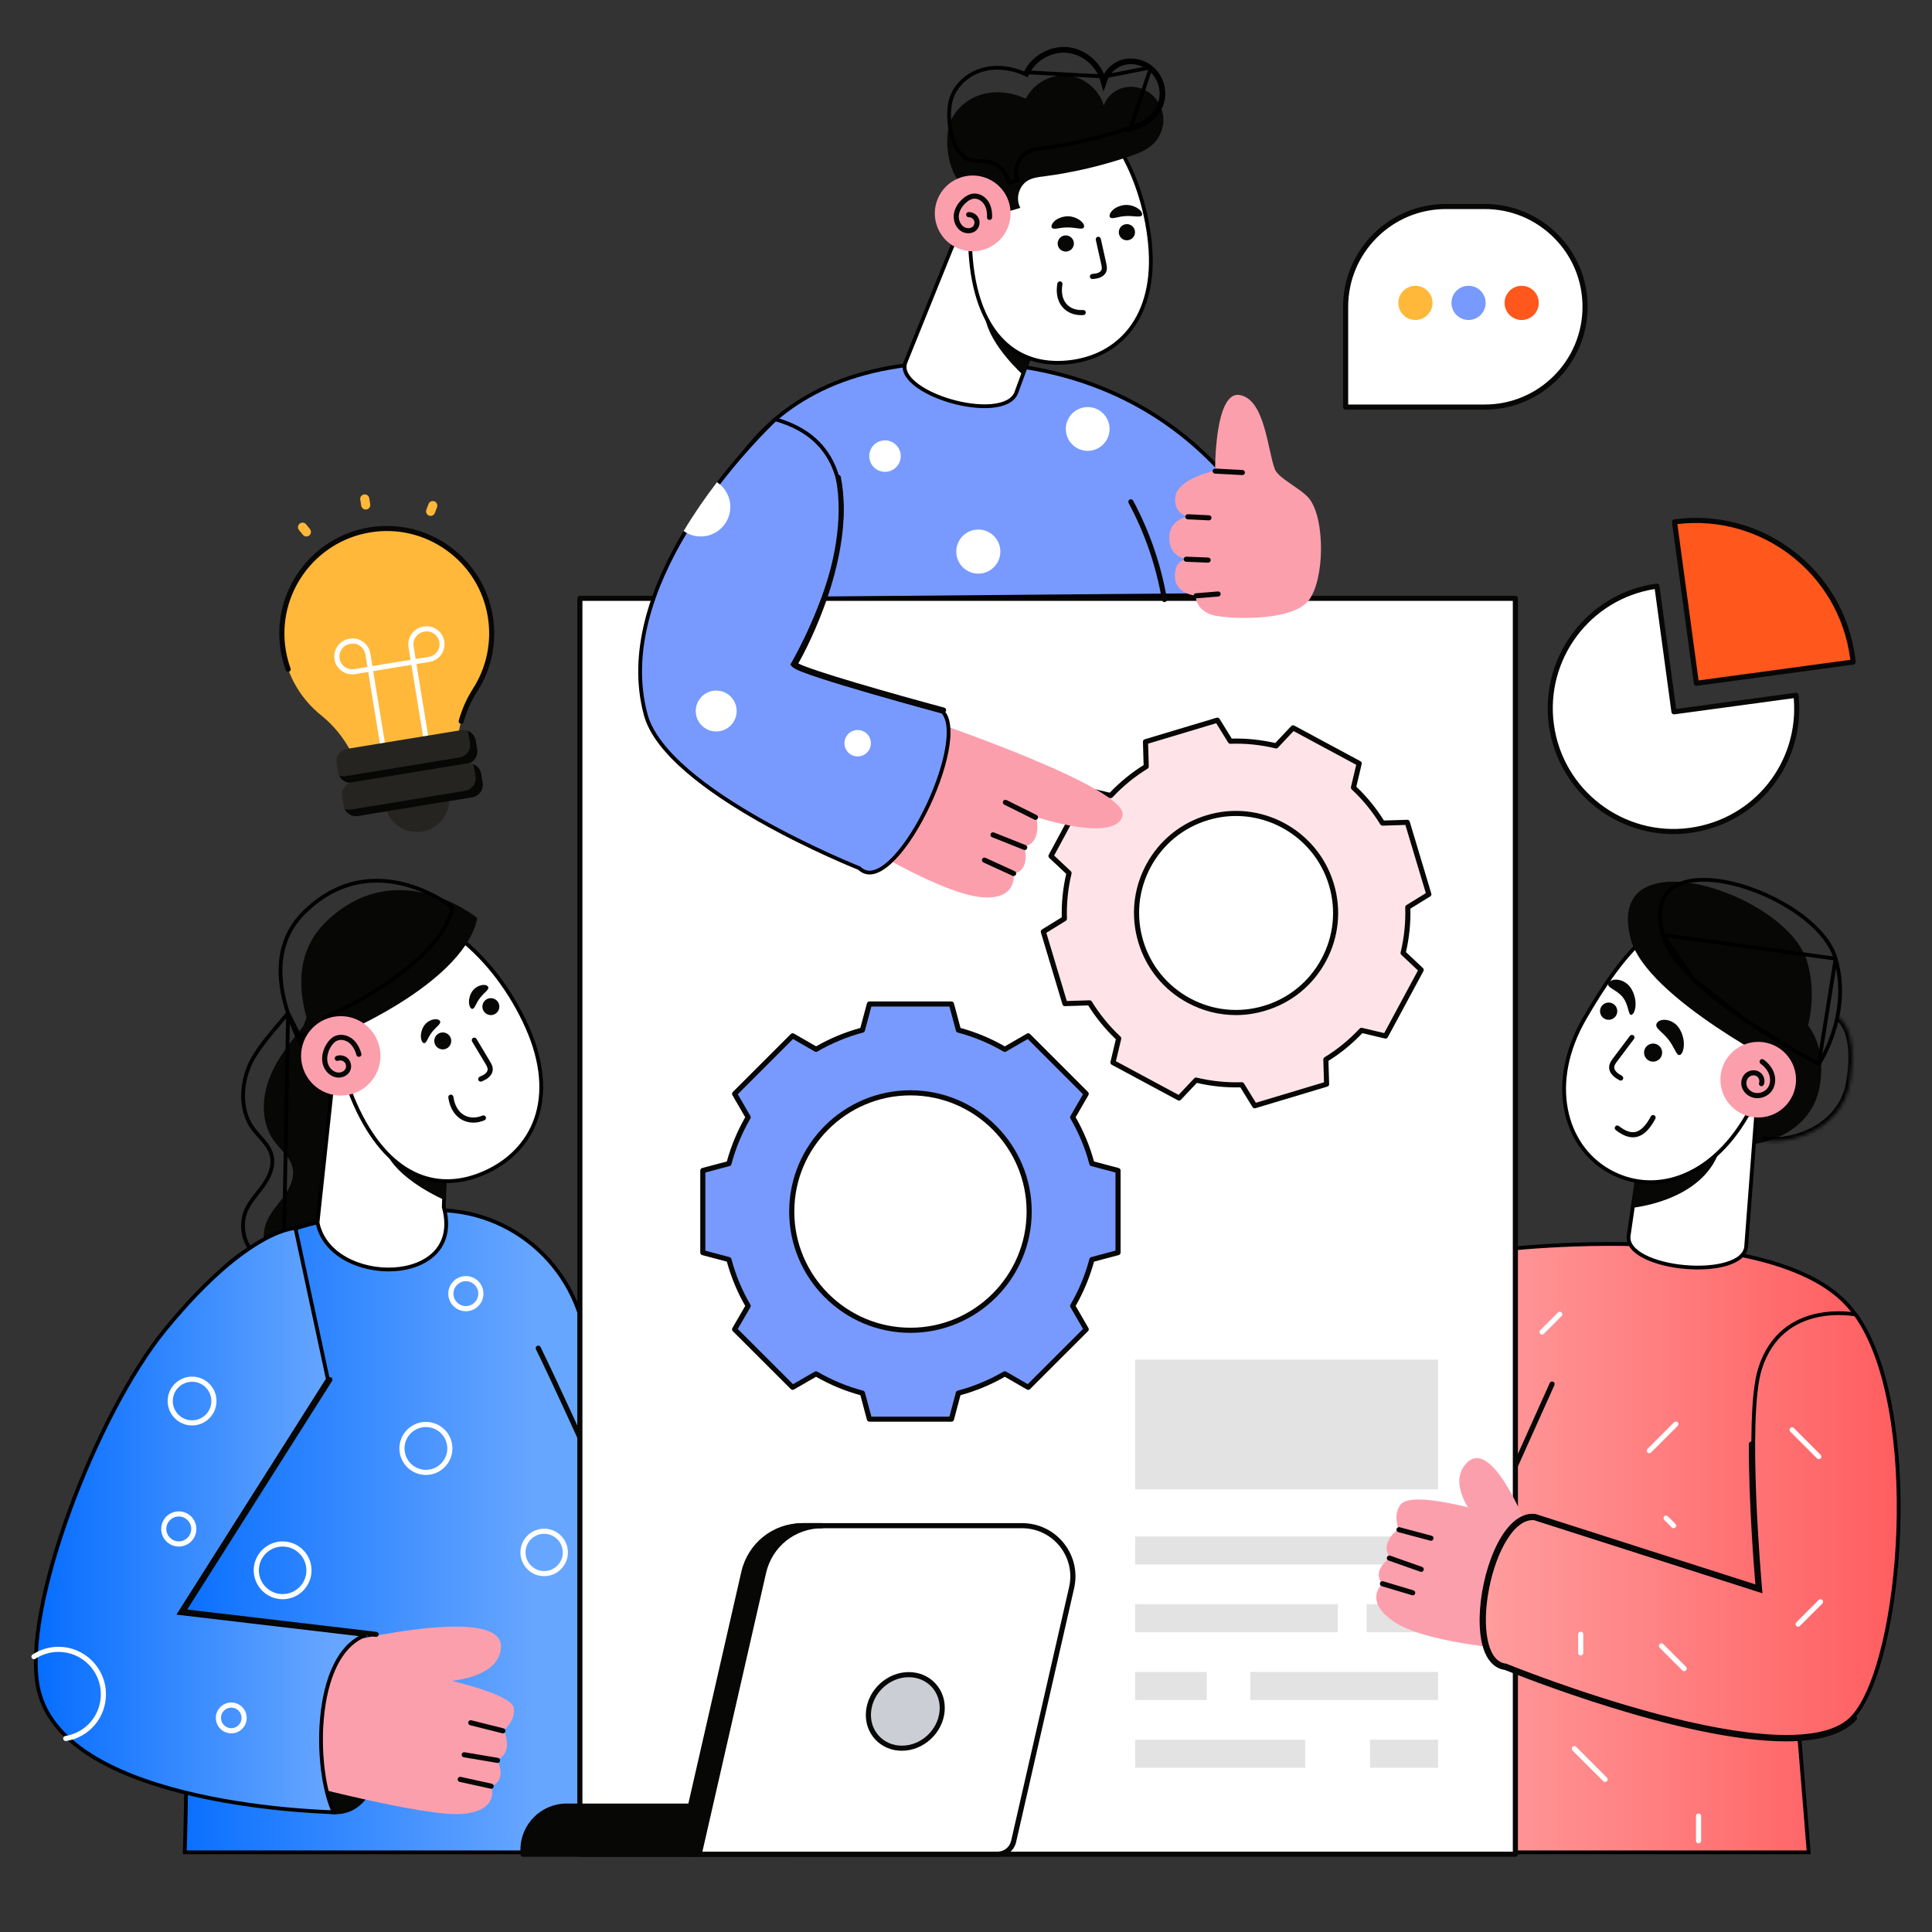 <svg xmlns="http://www.w3.org/2000/svg" width="512" height="512" viewBox="0 0 512 512" fill="none"><rect x="0" y="0" width="512" height="512" fill="#333333" stroke="none"/><path d="M100.87 284.78C102.22 293.22 103.16 301.81 102.11 310.29C101.05 318.77 97.86 327.19 91.89 333.31C89 336.26 85.27 338.71 81.14 338.84C77.47 338.95 73.81 337.07 71.75 334.04C69.7 331 69.32 326.9 70.77 323.54C71.84 321.07 73.77 319.1 75.33 316.91C76.89 314.72 78.13 312.03 77.53 309.41C76.87 306.58 74.31 304.68 72.61 302.33C69.28 297.77 69.31 291.41 71.26 286.1C73.22 280.8 76.85 276.3 80.41 271.9L83.97 262.51C89.08 262.38 93.75 265.86 96.41 270.22C99.06 274.58 100.06 279.74 100.87 284.78Z" fill="#070706"></path><path d="M76.342 268.482C75.722 269.231 75.053 270.017 74.362 270.828C74.208 271.008 74.054 271.19 73.898 271.372C72.831 272.627 71.727 273.936 70.673 275.272C68.559 277.952 66.681 280.701 65.73 283.273C63.815 288.488 63.816 294.656 67.014 299.035L67.016 299.037C67.425 299.604 67.891 300.148 68.378 300.698C68.504 300.841 68.632 300.984 68.761 301.128C69.124 301.536 69.495 301.95 69.844 302.37C70.795 303.511 71.66 304.766 72.017 306.296L72.018 306.298C72.668 309.136 71.318 311.981 69.738 314.2C69.262 314.868 68.74 315.531 68.227 316.183C67.898 316.601 67.572 317.015 67.266 317.421C66.463 318.485 65.741 319.558 65.229 320.739C63.847 323.942 64.21 327.861 66.164 330.759C68.129 333.648 71.627 335.445 75.125 335.34M76.342 268.482L75.14 335.84M76.342 268.482L78.533 274.179L78.66 274.509L79.013 274.5C80.469 274.463 81.766 273.655 82.897 272.646C83.898 271.753 84.829 270.647 85.672 269.645C85.785 269.511 85.896 269.379 86.006 269.249C86.476 268.694 86.915 268.187 87.333 267.768C87.753 267.346 88.126 267.039 88.458 266.864C88.783 266.691 89.021 266.669 89.214 266.731C89.418 266.796 89.683 266.989 89.983 267.48C92.576 271.747 93.566 276.816 94.377 281.859M76.342 268.482L95.614 307.228M75.125 335.34C75.125 335.34 75.125 335.34 75.125 335.34L75.14 335.84M75.125 335.34C75.125 335.34 75.125 335.34 75.125 335.34L75.14 335.84M75.125 335.34C79.068 335.216 82.683 332.869 85.533 329.96M75.14 335.84C79.27 335.71 83 333.26 85.89 330.31M85.533 329.96C85.533 329.961 85.533 329.961 85.532 329.961L85.89 330.31M85.533 329.96C91.406 323.94 94.564 315.633 95.614 307.228M85.533 329.96C85.533 329.96 85.533 329.96 85.533 329.96L85.89 330.31M85.89 330.31L95.614 307.228M95.614 307.228C95.614 307.228 95.614 307.228 95.614 307.229L96.11 307.29L95.614 307.228ZM95.614 307.228C96.655 298.821 95.725 290.288 94.377 281.859M94.377 281.859C94.377 281.859 94.377 281.859 94.377 281.859L94.87 281.78L94.377 281.859Z" stroke="black"></path><path d="M56.562 339.1L56.562 339.1C62.227 331.955 71.408 327.305 82.029 324.465C92.642 321.628 104.634 320.615 115.846 320.7H115.85H115.851H115.851H115.852H115.852H115.853H115.853H115.854H115.855H115.855H115.856H115.856H115.857H115.858H115.858H115.859H115.859H115.86H115.861H115.861H115.862H115.862H115.863H115.863H115.864H115.865H115.865H115.866H115.866H115.867H115.868H115.868H115.869H115.869H115.87H115.871H115.871H115.872H115.872H115.873H115.874H115.874H115.875H115.875H115.876H115.877H115.877H115.878H115.878H115.879H115.879H115.88H115.881H115.881H115.882H115.882H115.883H115.884H115.884H115.885H115.885H115.886H115.887H115.887H115.888H115.888H115.889H115.89H115.89H115.891H115.891H115.892H115.893H115.893H115.894H115.894H115.895H115.896H115.896H115.897H115.897H115.898H115.899H115.899H115.9H115.9H115.901H115.902H115.902H115.903H115.903H115.904H115.905H115.905H115.906H115.906H115.907H115.908H115.908H115.909H115.91H115.91H115.911H115.911H115.912H115.913H115.913H115.914H115.914H115.915H115.916H115.916H115.917H115.917H115.918H115.919H115.919H115.92H115.92H115.921H115.922H115.922H115.923H115.923H115.924H115.925H115.925H115.926H115.926H115.927H115.928H115.928H115.929H115.93H115.93H115.931H115.931H115.932H115.933H115.933H115.934H115.934H115.935H115.936H115.936H115.937H115.937H115.938H115.939H115.939H115.94H115.94H115.941H115.942H115.942H115.943H115.944H115.944H115.945H115.945H115.946H115.947H115.947H115.948H115.948H115.949H115.95H115.95H115.951H115.951H115.952H115.953H115.953H115.954H115.955H115.955H115.956H115.956H115.957H115.958H115.958H115.959H115.959H115.96H115.961H115.961H115.962H115.963H115.963H115.964H115.964H115.965H115.966H115.966H115.967H115.967H115.968H115.969H115.969H115.97H115.97H115.971H115.972H115.972H115.973H115.974H115.974H115.975H115.975H115.976H115.977H115.977H115.978H115.978H115.979H115.98H115.98H115.981H115.982H115.982H115.983H115.983H115.984H115.985H115.985H115.986H115.986H115.987H115.988H115.988H115.989H115.99H115.99H115.991H115.991H115.992H115.993H115.993H115.994H115.994H115.995H115.996H115.996H115.997H115.998H115.998H115.999H115.999H116H116.001H116.001H116.002H116.002H116.003H116.004H116.004H116.005H116.006H116.006H116.007H116.007H116.008H116.009H116.009H116.01H116.01H116.011H116.012H116.012H116.013H116.014H116.014H116.015H116.015H116.016H116.017H116.017H116.018H116.018H116.019H116.02H116.02H116.021H116.022H116.022H116.023H116.023H116.024H116.025H116.025H116.026H116.026H116.027H116.028H116.028H116.029H116.03H116.03H116.031H116.031H116.032H116.033H116.033H116.034H116.034H116.035H116.036H116.036H116.037H116.038H116.038H116.039H116.039H116.04H116.041H116.041H116.042H116.042H116.043H116.044H116.044H116.045H116.045H116.046H116.047H116.047H116.048H116.049H116.049H116.05H116.05H116.051H116.052H116.052H116.053H116.053H116.054H116.055H116.055H116.056H116.057H116.057H116.058H116.058H116.059H116.06H116.06H116.061H116.061H116.062H116.063H116.063H116.064H116.064H116.065H116.066H116.066H116.067H116.068H116.068H116.069H116.069H116.07H116.071H116.071H116.072H116.072H116.073H116.074H116.074H116.075H116.075H116.076H116.077H116.077H116.078H116.078H116.079H116.08H116.08H116.081H116.082H116.082H116.083H116.083H116.084H116.085H116.085H116.086H116.086H116.087H116.088H116.088H116.089H116.089H116.09H116.091H116.091H116.092H116.092H116.093H116.094H116.094H116.095H116.095H116.096H116.097H116.097H116.098H116.099H116.099H116.1H116.1H116.101H116.102H116.102H116.103H116.103H116.104H116.105H116.105H116.106H116.106H116.107H116.108H116.108H116.109H116.109H116.11H116.111H116.111H116.112H116.112H116.113H116.114H116.114H116.115H116.115H116.116H116.117H116.117H116.118H116.118H116.119H116.12H116.12H116.121H116.121H116.122H116.123H116.123H116.124H116.124H116.125H116.126H116.126H116.127H116.127H116.128H116.129H116.129H116.13H116.13H116.131H116.132H116.132H116.133H116.133H116.134H116.135H116.135H116.136H116.136H116.137H116.138H116.138H116.139H116.139H116.14H116.14H116.141H116.142H116.142H116.143H116.143H116.144H116.145H116.145H116.146H116.146H116.147H116.148H116.148H116.149H116.149H116.15H116.151H116.151H116.152H116.152H116.153H116.153H116.154H116.155H116.155H116.156H116.156H116.157C138.012 320.958 155.6 338.764 155.6 360.62V490.89H48.975C48.982 490.644 48.992 490.313 49.003 489.905C49.03 488.94 49.067 487.545 49.107 485.824C49.189 482.381 49.285 477.632 49.345 472.408C49.465 461.968 49.44 449.607 48.858 441.992L48.36 442.03L48.858 441.992C48.539 437.818 47.894 432.72 47.172 427.021C46.879 424.708 46.574 422.296 46.273 419.807C45.228 411.172 44.23 401.579 43.964 391.87C43.43 372.424 45.838 352.624 56.562 339.1Z" fill="url(#paint0_linear_1961_46084)" stroke="black"></path><path d="M89.27 480.78C108.011 480.2 102.081 433.65 99.671 433.12L81.561 437.15L78.691 441.83C78.701 441.83 70.21 481.37 89.27 480.78Z" fill="#070706"></path><path d="M84.77 436.71C84.77 436.71 133.75 424.02 132.76 436.7C131.87 447.95 107.67 445.77 107.67 445.77L83.07 448.15" fill="#FC9FAD"></path><path d="M85.26 438.88C85.26 438.88 135.13 446.09 136.16 452.65C136.68 455.97 133.5 458.57 133.5 458.57C133.5 458.57 136.32 464.38 131.73 466.34C131.73 466.34 134.64 471.63 130.18 473.41C130.18 473.41 132.6 479.77 122.66 480.71C112.72 481.64 76.82 472.02 76.82 472.02L85.26 438.88Z" fill="#FC9FAD"></path><path d="M133.28 459.36C133.23 459.36 133.17 459.35 133.11 459.34L124.58 457.2C124.22 457.11 124 456.74 124.09 456.38C124.18 456.02 124.55 455.8 124.91 455.89L133.44 458.03C133.8 458.12 134.02 458.49 133.93 458.85C133.86 459.15 133.59 459.36 133.28 459.36Z" fill="#070706"></path><path d="M131.861 467.2C131.821 467.2 131.781 467.2 131.751 467.19L122.911 465.7C122.541 465.64 122.291 465.29 122.351 464.92C122.411 464.55 122.761 464.3 123.131 464.36L131.971 465.85C132.341 465.91 132.591 466.26 132.531 466.63C132.471 466.96 132.191 467.2 131.861 467.2Z" fill="#070706"></path><path d="M130.17 474.04C130.12 474.04 130.07 474.04 130.02 474.02L121.81 472.22C121.44 472.14 121.21 471.78 121.29 471.41C121.37 471.04 121.73 470.81 122.1 470.89L130.31 472.69C130.68 472.77 130.91 473.13 130.83 473.5C130.76 473.82 130.48 474.04 130.17 474.04Z" fill="#070706"></path><path d="M78.152 325.448C78.201 325.443 78.247 325.439 78.289 325.435L86.888 365.515L48.038 426.812L47.612 427.483L48.401 427.576L96.894 433.295C93.88 434.424 91.533 436.705 89.761 439.666C87.493 443.455 86.145 448.387 85.513 453.559C84.879 458.737 84.958 464.189 85.567 469.044C86.124 473.477 87.127 477.446 88.459 480.261C87.931 480.246 87.161 480.22 86.182 480.176C84.198 480.087 81.353 479.924 77.915 479.629C71.039 479.04 61.8 477.922 52.338 475.809C42.871 473.696 33.209 470.593 25.472 466.047C17.733 461.5 11.977 455.546 10.198 447.748C9.013 442.555 9.365 435.383 10.874 427.157C12.382 418.944 15.032 409.728 18.404 400.473C25.15 381.954 34.756 363.342 43.787 352.327L43.787 352.327C55.083 338.541 63.859 331.816 69.781 328.537C72.741 326.898 74.988 326.12 76.481 325.751C77.228 325.567 77.787 325.484 78.152 325.448Z" fill="url(#paint1_linear_1961_46084)" stroke="black"></path><path d="M99.68 433.79C99.65 433.79 99.63 433.79 99.6 433.79L48.38 427.75C48.151 427.72 47.95 427.58 47.85 427.37C47.751 427.16 47.761 426.91 47.891 426.72L86.85 365.25C87.05 364.93 87.471 364.84 87.79 365.04C88.111 365.24 88.201 365.66 88.001 365.98L49.62 426.54L99.77 432.46C100.14 432.5 100.41 432.84 100.36 433.21C100.31 433.54 100.02 433.79 99.68 433.79Z" fill="#070706"></path><path d="M117.61 319.833L117.607 319.908L117.627 319.979C119.069 325.345 117.889 329.287 115.342 331.96C112.77 334.659 108.735 336.136 104.352 336.392C99.974 336.647 95.314 335.679 91.55 333.565C87.812 331.465 84.986 328.254 84.145 324.008L87.783 290.1C90.346 286.461 94.797 286.086 100.38 287.33C104.661 288.284 109.447 290.154 114.276 292.04C115.673 292.587 117.074 293.134 118.468 293.661L117.61 319.833Z" fill="white" stroke="black"></path><path d="M117.941 318.09C117.941 318.09 106.561 313.21 102.861 306.41C99.16 299.61 119.231 301.49 119.231 301.49L117.941 318.09Z" fill="#070706"></path><path d="M139.743 272.282L139.743 272.282C143.93 281.731 144.328 289.916 142.083 296.441C139.839 302.964 134.933 307.892 128.388 310.793C121.848 313.687 115.37 313.804 109.495 310.891C103.606 307.971 98.253 301.971 94.058 292.497L94.058 292.497C89.868 283.041 88.283 272.232 89.392 263.073C90.503 253.891 94.296 246.507 100.713 243.667L100.713 243.667C107.119 240.828 114.727 243.148 121.872 248.673C129 254.185 135.547 262.808 139.743 272.282Z" fill="white" stroke="black"></path><path d="M92.59 273C92.59 273 123.18 259.77 126.5 243.28C126.5 243.28 105.29 226.04 86.46 244.22C70 260.11 89.39 286.56 89.39 286.56L92.59 273Z" fill="#070706"></path><path d="M86.392 269.541L86.161 269.641L86.104 269.885L83.162 282.351C83.112 282.277 83.061 282.199 83.006 282.117C82.513 281.37 81.826 280.284 81.052 278.93C79.502 276.222 77.609 272.451 76.228 268.194C73.46 259.662 72.785 249.324 80.808 241.58L80.808 241.579C90.068 232.638 99.884 232.412 107.413 234.415C111.186 235.42 114.384 236.985 116.64 238.302C117.767 238.96 118.657 239.554 119.263 239.983C119.561 240.193 119.791 240.364 119.946 240.482C119.081 244.368 116.656 248.102 113.436 251.538C110.137 255.06 106.036 258.235 102.023 260.907C98.012 263.578 94.102 265.738 91.194 267.23C89.74 267.976 88.537 268.554 87.699 268.946C87.28 269.142 86.953 269.291 86.73 269.391C86.618 269.441 86.534 269.479 86.477 269.504L86.412 269.532L86.397 269.539L86.393 269.54L86.392 269.541C86.392 269.541 86.392 269.541 86.59 270L86.392 269.541Z" stroke="black"></path><path d="M92.541 290.095C98.22 288.864 101.824 283.262 100.592 277.584C99.361 271.906 93.759 268.301 88.081 269.533C82.403 270.765 78.798 276.366 80.03 282.044C81.262 287.723 86.863 291.327 92.541 290.095Z" fill="#FC9FAD"></path><path d="M89.74 285.58C89.46 285.58 89.171 285.55 88.891 285.48C87.21 285.08 85.841 283.56 85.471 281.71C85.16 280.16 85.51 278.43 86.451 276.82C87.081 275.75 87.831 275 88.68 274.6C90.13 273.92 91.971 274.2 93.371 275.31C94.471 276.18 95.3 277.54 95.76 279.23C95.861 279.59 95.65 279.96 95.29 280.06C94.93 280.16 94.561 279.95 94.46 279.59C94.191 278.6 93.63 277.25 92.531 276.37C91.54 275.59 90.231 275.37 89.26 275.83C88.66 276.11 88.1 276.68 87.621 277.51C86.85 278.83 86.561 280.23 86.8 281.45C87.061 282.78 88.05 283.89 89.21 284.17C90.04 284.37 91.141 284.08 91.55 283.25C91.82 282.7 91.721 281.98 91.311 281.52C90.9 281.07 90.191 280.9 89.611 281.11C89.26 281.24 88.871 281.07 88.74 280.72C88.611 280.37 88.781 279.98 89.13 279.85C90.221 279.44 91.531 279.75 92.311 280.61C93.091 281.47 93.281 282.81 92.76 283.85C92.231 284.91 91.02 285.58 89.74 285.58Z" fill="#070706"></path><path d="M125.44 297.51C124.33 297.51 123.28 297.24 122.33 296.7C121.01 295.94 119.32 294.32 118.81 290.86C118.76 290.49 119.01 290.14 119.38 290.09C119.75 290.03 120.09 290.29 120.15 290.66C120.49 292.97 121.47 294.65 123 295.52C124.39 296.31 126.12 296.36 127.87 295.64C128.22 295.5 128.61 295.67 128.75 296.01C128.89 296.36 128.73 296.75 128.38 296.89C127.39 297.31 126.4 297.51 125.44 297.51Z" fill="#070706"></path><path d="M119.581 275.74C119.641 276.98 118.691 278.04 117.451 278.1C116.211 278.16 115.151 277.21 115.091 275.97C115.031 274.73 115.981 273.67 117.221 273.61C118.461 273.55 119.521 274.5 119.581 275.74Z" fill="#070706"></path><path d="M127.401 286.649C127.141 286.649 126.891 286.499 126.781 286.249C126.631 285.909 126.781 285.509 127.121 285.349C127.641 285.119 128.171 284.879 128.581 284.539C128.971 284.219 129.211 283.819 129.231 283.449C129.261 282.979 128.981 282.479 128.651 281.919L125.111 276.009C124.921 275.689 125.021 275.269 125.341 275.079C125.661 274.889 126.081 274.989 126.271 275.309L129.811 281.219C130.161 281.809 130.641 282.609 130.581 283.539C130.531 284.289 130.121 285.019 129.441 285.589C128.891 286.049 128.241 286.339 127.671 286.589C127.591 286.629 127.491 286.649 127.401 286.649Z" fill="#070706"></path><path d="M116.5 270.46C117.22 271.21 115.58 272.05 114.46 273.55C113.3 275.04 113.05 276.54 112.37 276.45C111.75 276.43 111 274.56 112.07 272.37C113.13 270.15 115.81 269.67 116.5 270.46Z" fill="#070706"></path><path d="M132.331 266.65C132.391 267.89 131.441 268.95 130.201 269.01C128.961 269.07 127.901 268.12 127.841 266.88C127.781 265.64 128.731 264.58 129.971 264.52C131.211 264.46 132.271 265.41 132.331 266.65Z" fill="#070706"></path><path d="M129.25 261.37C129.97 262.12 128.33 262.96 127.21 264.46C126.05 265.95 125.8 267.45 125.12 267.36C124.5 267.34 123.75 265.47 124.82 263.28C125.88 261.05 128.56 260.58 129.25 261.37Z" fill="#070706"></path><path d="M156.11 386.92C155.85 386.92 155.6 386.77 155.49 386.52C155.4 386.32 146.5 366.67 142.03 357.58C141.86 357.24 142 356.84 142.34 356.67C142.68 356.5 143.08 356.64 143.25 356.98C147.73 366.09 156.64 385.76 156.73 385.96C156.88 386.3 156.73 386.7 156.39 386.86C156.3 386.9 156.2 386.92 156.11 386.92Z" fill="#070706"></path><path d="M474.554 431.486L474.501 431.603L474.512 431.73L479.328 490.89H386.9L396.155 331.356C396.321 331.337 396.536 331.312 396.797 331.282C397.487 331.205 398.5 331.095 399.793 330.97C402.378 330.72 406.078 330.404 410.537 330.146C419.456 329.628 431.401 329.338 443.517 330.242C455.641 331.147 467.897 333.247 477.46 337.488C487.021 341.728 493.803 348.064 495.185 357.413C495.951 362.597 495.068 369.808 493.279 377.757C491.493 385.692 488.818 394.306 486.043 402.27C483.268 410.233 480.395 417.538 478.216 422.853C477.126 425.51 476.21 427.669 475.567 429.164C475.245 429.911 474.992 430.492 474.819 430.886C474.732 431.083 474.666 431.233 474.621 431.334L474.571 431.448L474.558 431.476L474.555 431.484L474.554 431.485C474.554 431.486 474.554 431.486 475.01 431.69L474.554 431.486Z" fill="url(#paint2_linear_1961_46084)" stroke="black"></path><path d="M425.37 472.25C425.2 472.25 425.02 472.18 424.89 472.05L416.73 463.89C416.47 463.63 416.47 463.2 416.73 462.93C416.99 462.67 417.42 462.67 417.69 462.93L425.85 471.09C426.11 471.35 426.11 471.78 425.85 472.05C425.71 472.18 425.54 472.25 425.37 472.25Z" fill="white"></path><path d="M450.14 488.52C449.77 488.52 449.46 488.22 449.46 487.84V481.26C449.46 480.89 449.76 480.58 450.14 480.58C450.51 480.58 450.82 480.88 450.82 481.26V487.84C450.82 488.22 450.52 488.52 450.14 488.52Z" fill="white"></path><path d="M396.911 399.55C396.821 399.55 396.721 399.53 396.631 399.49C396.291 399.34 396.141 398.94 396.291 398.59L410.701 366.5C410.851 366.16 411.251 366.01 411.601 366.16C411.941 366.31 412.091 366.71 411.941 367.06L397.531 399.15C397.411 399.4 397.171 399.55 396.911 399.55Z" fill="#070706"></path><path d="M401.59 158.57H153.67V491.39H401.59V158.57Z" fill="white"></path><path d="M401.59 492.07H153.67C153.3 492.07 152.99 491.77 152.99 491.39V158.57C152.99 158.2 153.29 157.89 153.67 157.89H401.59C401.96 157.89 402.27 158.19 402.27 158.57V491.39C402.27 491.76 401.96 492.07 401.59 492.07ZM154.35 490.71H400.91V159.24H154.35V490.71Z" fill="#070706"></path><path d="M381.1 360.31H300.82V394.69H381.1V360.31Z" fill="#E3E3E3"></path><path d="M381.1 407.18H300.82V414.62H381.1V407.18Z" fill="#E3E3E3"></path><path d="M354.54 425.129H300.82V432.569H354.54V425.129Z" fill="#E3E3E3"></path><path d="M381.1 425.129H362.16V432.569H381.1V425.129Z" fill="#E3E3E3"></path><path d="M381.1 443.08H331.34V450.52H381.1V443.08Z" fill="#E3E3E3"></path><path d="M319.8 443.08H300.82V450.52H319.8V443.08Z" fill="#E3E3E3"></path><path d="M345.89 461.03H300.82V468.47H345.89V461.03Z" fill="#E3E3E3"></path><path d="M381.1 461.03H363.08V468.47H381.1V461.03Z" fill="#E3E3E3"></path><path d="M209.72 491.39H138.6V490.19C138.6 483.81 143.77 478.64 150.15 478.64H209.73V491.39H209.72Z" fill="#070706"></path><path d="M209.72 492.069H138.6C138.23 492.069 137.92 491.769 137.92 491.389V490.189C137.92 483.449 143.41 477.959 150.15 477.959H209.73C210.1 477.959 210.41 478.259 210.41 478.639V491.389C210.4 491.759 210.09 492.069 209.72 492.069ZM139.27 490.709H209.04V479.319H150.14C144.15 479.319 139.27 484.199 139.27 490.189V490.709Z" fill="#070706"></path><path d="M264.36 491.389H182.25L199.76 414.769C201.16 408.659 206.59 404.319 212.86 404.319H270.89C279.52 404.319 285.92 412.339 283.99 420.749L268.63 487.969C268.17 489.979 266.4 491.389 264.36 491.389Z" fill="white"></path><path d="M264.36 492.069H182.25C182.04 492.069 181.85 491.979 181.72 491.809C181.59 491.649 181.54 491.439 181.59 491.239L199.1 414.619C200.58 408.159 206.24 403.649 212.86 403.649H270.89C275.21 403.649 279.24 405.589 281.93 408.969C284.62 412.349 285.62 416.699 284.65 420.919L269.29 488.139C268.76 490.449 266.73 492.069 264.36 492.069ZM183.09 490.709H264.35C266.09 490.709 267.57 489.529 267.96 487.829L283.32 420.609C284.19 416.799 283.29 412.869 280.86 409.809C278.42 406.759 274.79 404.999 270.88 404.999H212.85C206.86 404.999 201.74 409.079 200.41 414.919L183.09 490.709Z" fill="#070706"></path><path d="M217.87 404.32C210.45 404.32 204.02 409.46 202.36 416.69L185.29 491.39H180.05L197.12 416.69C198.77 409.46 205.21 404.32 212.63 404.32H217.87Z" fill="#070706"></path><path d="M185.29 492.07H180.05C179.84 492.07 179.65 491.98 179.52 491.81C179.39 491.65 179.34 491.44 179.39 491.24L196.46 416.54C198.2 408.95 204.84 403.64 212.63 403.64H217.87C218.24 403.64 218.55 403.94 218.55 404.32C218.55 404.69 218.25 405 217.87 405C210.72 405 204.62 409.87 203.02 416.84L185.95 491.54C185.88 491.85 185.61 492.07 185.29 492.07ZM180.9 490.71H184.74L201.69 416.54C202.89 411.3 206.43 407.14 211.07 405.08C204.6 405.73 199.25 410.38 197.77 416.85L180.9 490.71Z" fill="#070706"></path><path d="M249.65 453.54C249.14 458.92 244.37 463.28 238.99 463.28C233.61 463.28 229.66 458.92 230.16 453.53C230.67 448.15 235.44 443.79 240.82 443.79C246.21 443.8 250.16 448.16 249.65 453.54Z" fill="#CCCED6"></path><path d="M239 463.97C236.21 463.97 233.69 462.88 231.89 460.91C230.08 458.92 229.23 456.29 229.5 453.48C230.04 447.77 235.12 443.12 240.83 443.12C243.62 443.12 246.14 444.21 247.94 446.18C249.75 448.17 250.6 450.8 250.33 453.61C249.79 459.32 244.71 463.97 239 463.97ZM240.83 444.48C235.8 444.48 231.32 448.57 230.85 453.61C230.62 456.03 231.35 458.3 232.9 460C234.44 461.69 236.61 462.62 239.01 462.62C244.04 462.62 248.52 458.53 248.99 453.49C249.22 451.07 248.49 448.8 246.94 447.1C245.4 445.41 243.23 444.48 240.83 444.48Z" fill="#070706"></path><path d="M289.36 308.36C288.22 304.01 286.48 299.89 284.27 296.08L287.86 289.87L272.49 274.5L266.29 278.09C262.48 275.87 258.36 274.13 253.99 272.98L252.13 266.07H230.4L228.54 272.98C224.18 274.13 220.06 275.87 216.25 278.08L210.04 274.5L194.67 289.87L198.27 296.08C196.05 299.88 194.32 304 193.17 308.36L186.25 310.21V331.96L193.17 333.81C194.32 338.16 196.05 342.29 198.27 346.1L194.67 352.31L210.04 367.67L216.24 364.09C220.05 366.31 224.18 368.05 228.55 369.2L230.4 376.11H252.13L253.98 369.2C258.34 368.06 262.47 366.31 266.29 364.09L272.49 367.67L287.86 352.31L284.27 346.1C286.48 342.3 288.22 338.17 289.37 333.81L296.29 331.96V310.2L289.36 308.36ZM241.28 352.54C223.9 352.54 209.82 338.46 209.82 321.08C209.82 303.7 223.9 289.61 241.28 289.61C258.66 289.61 272.74 303.7 272.74 321.08C272.74 338.46 258.66 352.54 241.28 352.54Z" fill="#789AFE"></path><path d="M252.14 376.77H230.41C230.1 376.77 229.83 376.56 229.75 376.27L228.01 369.74C223.92 368.62 219.97 366.98 216.26 364.86L210.4 368.24C210.13 368.39 209.8 368.35 209.58 368.13L194.2 352.77C193.98 352.55 193.94 352.22 194.09 351.95L197.49 346.08C195.38 342.41 193.75 338.46 192.62 334.35L186.08 332.61C185.78 332.53 185.58 332.26 185.58 331.95V310.2C185.58 309.89 185.79 309.62 186.08 309.54L192.62 307.8C193.74 303.7 195.38 299.76 197.49 296.08L194.09 290.21C193.94 289.94 193.98 289.61 194.2 289.39L209.58 274.02C209.8 273.8 210.13 273.76 210.4 273.91L216.27 277.29C219.98 275.17 223.92 273.53 228 272.42L229.75 265.89C229.83 265.59 230.1 265.39 230.41 265.39H252.14C252.45 265.39 252.72 265.6 252.8 265.89L254.55 272.42C258.63 273.53 262.58 275.17 266.29 277.3L272.15 273.91C272.42 273.76 272.75 273.8 272.97 274.02L288.34 289.39C288.56 289.61 288.6 289.94 288.45 290.21L285.06 296.08C287.18 299.8 288.82 303.74 289.92 307.8L296.47 309.54C296.77 309.62 296.97 309.89 296.97 310.2V331.95C296.97 332.26 296.76 332.53 296.47 332.61L289.93 334.35C288.81 338.44 287.18 342.38 285.06 346.08L288.45 351.95C288.6 352.22 288.56 352.55 288.34 352.77L272.97 368.13C272.75 368.35 272.42 368.39 272.15 368.24L266.29 364.86C262.55 367 258.6 368.64 254.54 369.74L252.8 376.27C252.71 376.57 252.44 376.77 252.14 376.77ZM230.93 375.42H251.61L253.32 369.01C253.38 368.77 253.57 368.59 253.8 368.53C258.01 367.43 262.09 365.73 265.94 363.49C266.15 363.37 266.41 363.37 266.62 363.49L272.37 366.81L287.01 352.18L283.68 346.42C283.56 346.21 283.56 345.95 283.68 345.74C285.9 341.93 287.59 337.85 288.71 333.62C288.77 333.38 288.96 333.2 289.19 333.14L295.61 331.43V310.73L289.18 309.02C288.94 308.96 288.76 308.77 288.7 308.54C287.6 304.33 285.91 300.26 283.68 296.43C283.56 296.22 283.56 295.96 283.68 295.75L287.01 289.99L272.37 275.35L266.62 278.68C266.41 278.8 266.15 278.8 265.94 278.68C262.12 276.45 258.04 274.76 253.81 273.64C253.58 273.58 253.39 273.39 253.33 273.16L251.61 266.75H230.92L229.2 273.16C229.14 273.39 228.95 273.58 228.72 273.64C224.5 274.76 220.42 276.45 216.6 278.67C216.39 278.79 216.13 278.79 215.92 278.67L210.16 275.35L195.52 289.99L198.86 295.75C198.98 295.96 198.98 296.22 198.86 296.43C196.65 300.21 194.96 304.29 193.83 308.54C193.77 308.78 193.58 308.96 193.35 309.02L186.93 310.73V331.44L193.35 333.15C193.58 333.21 193.77 333.4 193.83 333.63C194.96 337.89 196.65 341.97 198.86 345.75C198.98 345.96 198.98 346.22 198.86 346.43L195.52 352.19L210.16 366.82L215.91 363.5C216.12 363.38 216.38 363.38 216.59 363.5C220.4 365.72 224.49 367.42 228.73 368.54C228.97 368.6 229.15 368.79 229.21 369.02L230.93 375.42ZM241.28 353.22C223.56 353.22 209.14 338.8 209.14 321.08C209.14 303.35 223.56 288.93 241.28 288.93C259 288.93 273.42 303.35 273.42 321.08C273.42 338.8 259 353.22 241.28 353.22ZM241.28 290.29C224.31 290.29 210.5 304.1 210.5 321.08C210.5 338.05 224.31 351.86 241.28 351.86C258.25 351.86 272.06 338.05 272.06 321.08C272.06 304.1 258.25 290.29 241.28 290.29Z" fill="#070706"></path><path d="M366.37 218.14C364.22 214.62 361.62 211.47 358.68 208.72L360.19 202.33L342.66 192.9L338.17 197.68C334.24 196.74 330.18 196.3 326.05 196.44L322.6 190.87L303.55 196.59L303.74 203.14C300.22 205.3 297.06 207.9 294.31 210.84L287.92 209.34L278.49 226.87L283.28 231.37C282.33 235.29 281.91 239.35 282.04 243.47L276.46 246.91L282.18 265.97L288.73 265.77C290.89 269.28 293.48 272.45 296.43 275.2L294.91 281.59L312.43 291.01L316.92 286.24C320.85 287.19 324.92 287.62 329.05 287.48L332.49 293.05L351.54 287.33L351.34 280.78C354.86 278.63 358.03 276.02 360.78 273.06L367.16 274.57L376.59 257.05L371.81 252.55C372.75 248.63 373.18 244.56 373.05 240.44L378.63 237L372.91 217.94L366.37 218.14ZM335.15 267.2C321.2 271.39 306.51 263.48 302.32 249.53C298.13 235.58 306.04 220.88 319.99 216.69C333.94 212.5 348.64 220.42 352.82 234.37C357.01 248.32 349.1 263.01 335.15 267.2Z" fill="#FEE4E8"></path><path d="M332.52 293.72C332.29 293.72 332.07 293.6 331.94 293.4L328.71 288.16C324.84 288.26 320.97 287.86 317.17 286.98L312.95 291.46C312.74 291.68 312.41 291.74 312.14 291.59L294.62 282.17C294.35 282.02 294.21 281.71 294.28 281.42L295.71 275.41C292.91 272.75 290.45 269.74 288.39 266.45L282.23 266.64C281.93 266.66 281.65 266.45 281.56 266.16L275.84 247.09C275.75 246.8 275.87 246.48 276.13 246.32L281.38 243.09C281.29 239.21 281.68 235.35 282.56 231.58L278.06 227.35C277.84 227.14 277.78 226.8 277.93 226.53L287.36 209C287.51 208.73 287.82 208.59 288.11 208.66L294.11 210.07C296.8 207.25 299.81 204.79 303.07 202.75L302.89 196.59C302.88 196.28 303.08 196.01 303.37 195.92L322.42 190.2C322.71 190.11 323.03 190.23 323.19 190.49L326.43 195.73C330.28 195.64 334.16 196.03 337.96 196.91L342.18 192.42C342.39 192.2 342.72 192.14 343 192.29L360.52 201.72C360.79 201.87 360.93 202.17 360.86 202.47L359.44 208.48C362.26 211.17 364.72 214.18 366.75 217.44L372.92 217.25C373.23 217.24 373.5 217.44 373.59 217.73L379.31 236.8C379.4 237.09 379.28 237.41 379.02 237.57L373.77 240.8C373.86 244.66 373.47 248.53 372.59 252.31L377.09 256.54C377.31 256.75 377.37 257.09 377.22 257.36L367.78 274.88C367.63 275.15 367.33 275.29 367.03 275.22L361.03 273.8C358.33 276.64 355.31 279.11 352.05 281.14L352.24 287.29C352.25 287.6 352.05 287.87 351.76 287.96L332.71 293.68C332.65 293.71 332.58 293.72 332.52 293.72ZM329.08 286.79C329.31 286.79 329.53 286.91 329.66 287.11L332.82 292.24L350.87 286.82L350.69 280.79C350.68 280.55 350.81 280.32 351.01 280.19C354.4 278.12 357.53 275.56 360.31 272.59C360.48 272.41 360.73 272.34 360.96 272.39L366.83 273.78L375.77 257.18L371.37 253.04C371.19 252.87 371.12 252.62 371.18 252.39C372.12 248.47 372.53 244.46 372.4 240.46C372.39 240.22 372.51 239.99 372.72 239.86L377.86 236.69L372.44 218.62L366.4 218.81C366.15 218.82 365.93 218.69 365.8 218.49C363.73 215.1 361.18 211.97 358.22 209.21C358.04 209.04 357.97 208.8 358.02 208.56L359.41 202.68L342.8 193.74L338.67 198.14C338.5 198.32 338.25 198.39 338.02 198.33C334.09 197.38 330.07 196.97 326.08 197.11C325.82 197.12 325.61 197 325.48 196.79L322.31 191.66L304.26 197.08L304.44 203.11C304.45 203.35 304.32 203.58 304.12 203.71C300.72 205.79 297.59 208.35 294.83 211.3C294.66 211.48 294.42 211.55 294.18 211.5L288.3 210.12L279.36 226.73L283.77 230.87C283.95 231.04 284.02 231.29 283.97 231.52C283.03 235.41 282.62 239.42 282.75 243.44C282.76 243.68 282.64 243.91 282.43 244.04L277.29 247.21L282.71 265.28L288.74 265.09C288.98 265.07 289.21 265.21 289.34 265.41C291.45 268.84 294 271.97 296.93 274.7C297.11 274.87 297.18 275.12 297.13 275.35L295.73 281.23L312.34 290.16L316.48 285.77C316.65 285.59 316.9 285.52 317.13 285.58C321.06 286.52 325.08 286.93 329.08 286.8C329.06 286.79 329.07 286.79 329.08 286.79ZM327.53 269.01C323.12 269.01 318.75 267.92 314.75 265.77C308.39 262.35 303.74 256.65 301.67 249.73C299.59 242.81 300.33 235.49 303.75 229.13C307.17 222.77 312.87 218.12 319.79 216.04C334.07 211.75 349.18 219.89 353.47 234.17C355.55 241.09 354.81 248.4 351.38 254.76C347.96 261.12 342.26 265.77 335.34 267.84C332.77 268.62 330.14 269.01 327.53 269.01ZM327.55 216.25C325.11 216.25 322.63 216.6 320.18 217.34C313.61 219.31 308.2 223.73 304.95 229.77C301.7 235.81 301 242.76 302.97 249.33C304.94 255.9 309.36 261.31 315.4 264.57C321.44 267.82 328.39 268.52 334.96 266.55C341.53 264.58 346.94 260.16 350.2 254.12C353.45 248.08 354.15 241.13 352.18 234.56C348.83 223.45 338.6 216.25 327.55 216.25Z" fill="#070706"></path><path d="M475.131 267.97C475.131 267.97 484.581 273 482.301 287.55C480.021 302.1 462.741 304.86 458.681 302.72" fill="#070706"></path><mask id="path-53-inside-1_1961_46084" fill="white"><path d="M487 269.5C487 269.5 492.581 272 490.301 286.55C488.021 301.1 470.741 303.86 466.681 301.72"></path></mask><path d="M487 269.5C486.591 270.413 486.59 270.412 486.589 270.412C486.589 270.412 486.588 270.411 486.587 270.411C486.586 270.41 486.585 270.41 486.584 270.409C486.582 270.408 486.58 270.408 486.579 270.407C486.576 270.405 486.574 270.405 486.574 270.404C486.573 270.404 486.577 270.406 486.585 270.411C486.603 270.42 486.638 270.44 486.688 270.473C486.789 270.539 486.951 270.657 487.149 270.844C487.543 271.217 488.093 271.878 488.595 272.982C489.599 275.193 490.433 279.243 489.313 286.395L491.289 286.705C492.448 279.306 491.632 274.831 490.416 272.155C489.807 270.815 489.105 269.942 488.524 269.392C488.234 269.118 487.978 268.926 487.782 268.799C487.685 268.735 487.602 268.687 487.539 268.653C487.507 268.635 487.48 268.622 487.458 268.611C487.447 268.605 487.438 268.601 487.43 268.597C487.425 268.595 487.422 268.593 487.418 268.592C487.416 268.591 487.415 268.59 487.413 268.589C487.412 268.589 487.411 268.589 487.411 268.588C487.41 268.588 487.409 268.587 487 269.5ZM489.313 286.395C488.24 293.239 483.655 297.33 478.757 299.478C476.305 300.552 473.801 301.125 471.681 301.302C469.509 301.482 467.904 301.234 467.147 300.835L466.214 302.604C467.487 303.275 469.564 303.485 471.846 303.295C474.179 303.101 476.899 302.476 479.56 301.309C484.887 298.974 490.081 294.41 491.289 286.705L489.313 286.395Z" fill="black" mask="url(#path-53-inside-1_1961_46084)"></path><path d="M435.847 333.032C432.99 331.577 431.404 329.728 431.587 327.628L436.273 295.35H465.411L462.752 330.335C462.752 330.336 462.752 330.337 462.752 330.338C462.559 332.446 460.663 333.996 457.584 334.934C454.539 335.862 450.533 336.119 446.554 335.77C442.574 335.422 438.677 334.473 435.847 333.032Z" fill="white" stroke="black"></path><path d="M435.68 299.63L432.17 320.12C432.17 320.12 449.77 318.69 455.16 306.23C460.56 293.77 436.06 299.57 436.06 299.57C436.06 299.57 435.92 299.59 435.68 299.63Z" fill="#070706"></path><path d="M462.977 295.69L462.977 295.69C458.059 304.209 451.775 309.532 445.281 311.883C438.793 314.232 432.062 313.627 426.19 310.237C414.49 303.48 410.104 286.896 419.933 269.88C424.898 261.286 430.749 252.504 437.334 247.388C440.62 244.836 444.057 243.222 447.632 242.972C451.196 242.724 454.96 243.828 458.918 246.828C464.279 250.896 467.775 258.818 468.678 267.926C469.579 277.019 467.883 287.197 462.977 295.69Z" fill="white" stroke="black"></path><path d="M474.201 283.6C474.201 283.6 436.361 264.56 432.171 248.89C424.721 220.99 473.631 236.52 478.941 254.92C483.371 270.26 474.201 283.6 474.201 283.6Z" fill="#070706"></path><path d="M486.46 254.058L486.46 254.058C485.18 249.621 481.238 245.284 476.061 241.703C470.897 238.131 464.577 235.363 458.661 234.03C452.719 232.691 447.298 232.824 443.847 234.902C442.14 235.93 440.902 237.439 440.304 239.522C439.702 241.617 439.737 244.328 440.654 247.76L486.46 254.058ZM486.46 254.058C488.638 261.601 487.476 268.662 485.757 273.855C484.898 276.45 483.903 278.571 483.123 280.041C482.733 280.776 482.397 281.348 482.16 281.735C482.111 281.814 482.067 281.886 482.027 281.949C482.019 281.945 482.011 281.942 482.004 281.937M486.46 254.058L482.004 281.937M482.004 281.937C481.727 281.795 481.32 281.584 480.8 281.309M482.004 281.937L480.8 281.309M480.8 281.309C479.761 280.759 478.27 279.956 476.468 278.944M480.8 281.309L476.468 278.944M476.468 278.944C472.862 276.918 468.014 274.056 463.036 270.706M476.468 278.944L463.036 270.706M463.036 270.706C458.056 267.355 452.96 263.524 448.853 259.564M463.036 270.706L448.853 259.564M448.853 259.564C444.732 255.591 441.665 251.542 440.654 247.761L448.853 259.564Z" stroke="black"></path><path d="M473.445 292.77C477.113 288.627 476.729 282.294 472.585 278.626C468.442 274.957 462.109 275.342 458.441 279.485C454.773 283.629 455.158 289.961 459.301 293.63C463.444 297.298 469.777 296.913 473.445 292.77Z" fill="#FC9FAD"></path><path d="M465.72 291.03C465.21 291.03 464.7 290.95 464.22 290.77C463.01 290.33 462.05 289.38 461.65 288.24C461.21 286.98 461.5 285.57 462.37 284.64C463.31 283.64 464.84 283.34 466.03 283.93C467.3 284.56 467.93 286.13 467.44 287.42C467.31 287.77 466.91 287.95 466.56 287.81C466.21 287.68 466.03 287.28 466.17 286.93C466.41 286.3 466.06 285.46 465.42 285.14C464.77 284.82 463.88 285 463.36 285.56C462.84 286.12 462.67 287.02 462.93 287.79C463.19 288.54 463.86 289.2 464.68 289.49C466.02 289.97 467.69 289.43 468.49 288.26C469.12 287.34 469.26 286.02 468.86 284.83C468.5 283.74 467.69 282.7 466.58 281.9C466.28 281.68 466.21 281.26 466.43 280.95C466.65 280.65 467.07 280.58 467.38 280.8C468.73 281.78 469.69 283.03 470.15 284.4C470.69 286.01 470.48 287.74 469.61 289.02C468.75 290.29 467.23 291.03 465.72 291.03Z" fill="#070706"></path><path d="M432.73 301.4C431.33 301.4 429.83 300.76 428.18 299.47C427.89 299.24 427.83 298.81 428.06 298.52C428.29 298.23 428.72 298.17 429.01 298.4C430.7 299.73 432.14 300.24 433.39 299.98C434.82 299.68 436.2 298.29 437.49 295.85C437.67 295.52 438.08 295.39 438.41 295.57C438.74 295.75 438.87 296.16 438.69 296.49C437.18 299.33 435.54 300.91 433.67 301.31C433.36 301.37 433.05 301.4 432.73 301.4Z" fill="#070706"></path><path d="M438.09 281.35C439.416 281.35 440.49 280.275 440.49 278.95C440.49 277.624 439.416 276.55 438.09 276.55C436.765 276.55 435.69 277.624 435.69 278.95C435.69 280.275 436.765 281.35 438.09 281.35Z" fill="#070706"></path><path d="M429.51 286.37C429.39 286.37 429.28 286.34 429.17 286.28C428.59 285.95 427.94 285.57 427.41 285.02C426.75 284.35 426.41 283.54 426.44 282.75C426.48 281.77 427.08 280.98 427.51 280.4L431.94 274.52C432.17 274.22 432.59 274.16 432.89 274.39C433.19 274.62 433.25 275.04 433.02 275.34L428.59 281.22C428.16 281.79 427.81 282.3 427.79 282.81C427.77 283.22 427.99 283.68 428.37 284.08C428.77 284.49 429.32 284.81 429.84 285.11C430.16 285.3 430.27 285.71 430.09 286.04C429.97 286.25 429.74 286.37 429.51 286.37Z" fill="#070706"></path><path d="M426.35 260.399C425.38 261.699 428.42 262.159 430.05 264.279C431.73 266.379 431.44 269.199 432.37 268.929C433.22 268.779 434.18 265.729 432.58 262.519C431 259.269 427.26 259.029 426.35 260.399Z" fill="#070706"></path><path d="M439.15 271.049C438.18 272.349 440.5 273.349 442.13 275.469C443.81 277.569 444.24 279.849 445.17 279.579C446.02 279.429 446.98 276.379 445.38 273.169C443.81 269.909 440.06 269.679 439.15 271.049Z" fill="#070706"></path><path d="M424.02 267.97C424.02 269.23 425.04 270.26 426.31 270.26C427.57 270.26 428.6 269.24 428.6 267.97C428.6 266.71 427.58 265.68 426.31 265.68C425.05 265.69 424.02 266.71 424.02 267.97Z" fill="#070706"></path><path d="M408.02 405.139C408.02 405.139 375.24 393.509 371.16 398.739C369.1 401.379 370.62 405.199 370.62 405.199C370.62 405.199 365.35 408.899 368.41 412.839C368.41 412.839 363.31 416.049 366.34 419.749C366.34 419.749 361.15 424.129 369.37 429.749C377.59 435.369 399.74 436.979 399.74 436.979L408.02 405.139Z" fill="#FC9FAD"></path><path d="M406.78 409.899C406.78 409.899 396.03 379.339 388.45 387.949C381.72 395.589 396.88 408.779 396.88 408.779L405.58 416.429" fill="#FC9FAD"></path><path d="M379.23 408.319C379.17 408.319 379.11 408.309 379.06 408.299L370.58 406.039C370.22 405.939 370 405.569 370.1 405.209C370.2 404.849 370.57 404.629 370.93 404.729L379.41 406.989C379.77 407.089 379.99 407.459 379.89 407.819C379.81 408.119 379.53 408.319 379.23 408.319Z" fill="#070706"></path><path d="M376.63 416.56C376.56 416.56 376.48 416.55 376.4 416.52L367.97 413.55C367.62 413.43 367.43 413.04 367.56 412.68C367.68 412.33 368.07 412.14 368.43 412.27L376.86 415.24C377.21 415.36 377.4 415.75 377.27 416.11C377.18 416.38 376.91 416.56 376.63 416.56Z" fill="#070706"></path><path d="M374.4 422.78C374.34 422.78 374.27 422.77 374.2 422.75L366.17 420.35C365.81 420.24 365.61 419.86 365.71 419.51C365.82 419.15 366.2 418.95 366.55 419.05L374.58 421.46C374.94 421.57 375.14 421.95 375.03 422.3C374.97 422.59 374.7 422.78 374.4 422.78Z" fill="#070706"></path><path d="M466.438 420.775L465.94 420.82C466.438 420.775 466.438 420.774 466.438 420.774L466.438 420.773L466.438 420.767L466.435 420.742L466.427 420.645C466.419 420.559 466.408 420.432 466.393 420.265C466.365 419.931 466.323 419.438 466.271 418.807C466.167 417.545 466.023 415.727 465.864 413.505C465.545 409.06 465.161 403 464.906 396.537C464.651 390.073 464.523 383.212 464.715 377.163C464.906 371.097 465.417 365.903 466.417 362.74L466.417 362.74C469.342 353.48 475.702 349.912 481.348 348.639C484.181 347.999 486.836 347.94 488.786 348.041C489.759 348.091 490.554 348.182 491.104 348.259C491.379 348.298 491.592 348.333 491.735 348.359C491.744 348.36 491.753 348.362 491.761 348.363C496.168 354.499 499.178 363.251 500.996 373.21C502.828 383.247 503.441 394.468 503.072 405.383C502.702 416.297 501.35 426.891 499.26 435.673C497.165 444.479 494.345 451.384 491.089 454.995L491.089 454.995C489.181 457.112 486.342 458.529 482.779 459.361C479.216 460.192 474.966 460.43 470.281 460.217C460.913 459.79 449.891 457.565 439.343 454.777C428.8 451.992 418.753 448.651 411.34 446.006C407.634 444.684 404.587 443.536 402.468 442.719C401.408 442.31 400.58 441.985 400.018 441.761C399.736 441.649 399.521 441.563 399.377 441.505L399.214 441.439L399.173 441.422L399.162 441.418L399.16 441.417C399.159 441.417 399.159 441.417 398.97 441.88L399.159 441.417L399.097 441.391L399.03 441.383C396.288 441.054 394.547 438.578 393.751 434.697C392.961 430.848 393.158 425.827 394.127 420.867C395.096 415.908 396.825 411.066 399.056 407.57C401.293 404.063 403.922 402.072 406.684 402.381L465.788 421.296L466.506 421.526L466.438 420.775Z" fill="url(#paint3_linear_1961_46084)" stroke="black"></path><path d="M473.299 461.48C445.909 461.48 402 443.85 398.81 442.55C396.5 442.24 394.67 440.66 393.53 437.98C390.21 430.21 393.019 413.57 398.989 405.61C401.389 402.41 404.12 400.88 406.88 401.22C406.92 401.23 406.96 401.23 407.01 401.25L465.19 419.88C464.82 415.49 463.409 397.76 463.459 382.7C463.459 382.33 463.76 382.02 464.14 382.02C464.51 382.02 464.82 382.33 464.82 382.7C464.77 399.88 466.62 420.57 466.63 420.77C466.65 421 466.56 421.22 466.38 421.36C466.2 421.5 465.97 421.54 465.75 421.48L406.66 402.56C403.85 402.26 401.529 404.49 400.079 406.42C394.339 414.08 391.61 430.02 394.78 437.44C395.75 439.71 397.19 440.98 399.07 441.21C399.13 441.22 399.189 441.23 399.239 441.26C399.999 441.57 475.47 472.07 490.97 454.88C491.22 454.6 491.649 454.58 491.929 454.83C492.209 455.08 492.23 455.51 491.98 455.79C488.27 459.89 481.529 461.48 473.299 461.48Z" fill="#070706"></path><path d="M343.407 157.506L179.542 158.904C180.195 157.054 180.854 155.052 181.549 152.937C184.95 142.586 189.239 129.534 198.263 118.51C209.316 105.007 227.512 94.526 260.045 96.129C317.242 98.951 338.113 142.647 343.407 157.506Z" fill="#789AFE" stroke="black"></path><path d="M308.59 159.55C308.27 159.55 307.98 159.32 307.92 158.99C306.38 149.99 303.41 141.34 299.09 133.3C298.91 132.97 299.04 132.56 299.37 132.38C299.7 132.2 300.11 132.33 300.29 132.66C304.67 140.84 307.69 149.62 309.26 158.77C309.32 159.14 309.08 159.49 308.71 159.55C308.67 159.54 308.63 159.55 308.59 159.55Z" fill="#070706"></path><path d="M240.055 95.757L240.059 95.747L240.064 95.737L252.411 65.136C255.81 62.631 259.936 63.62 264.611 66.416C268.201 68.564 271.973 71.692 275.78 74.849C276.877 75.759 277.977 76.671 279.077 77.563L269.247 104.259C268.344 106.225 265.955 107.311 262.678 107.59C259.425 107.866 255.471 107.326 251.748 106.225C248.022 105.124 244.582 103.479 242.339 101.587C240.078 99.68 239.181 97.676 240.055 95.757Z" fill="white" stroke="black"></path><path d="M271.29 99.53C271.29 99.53 262.45 91.69 261.14 84.42C259.83 77.15 277.44 84.88 277.44 84.88L271.29 99.53Z" fill="#070706"></path><path d="M304.762 64.578C305.712 74.389 303.616 81.914 299.628 87.144C295.642 92.372 289.726 95.359 282.931 96.022C276.141 96.685 270.245 94.847 265.805 90.45C261.353 86.041 258.31 79.004 257.357 69.171C256.405 59.352 258.214 49.093 261.965 41.136C265.726 33.157 271.372 27.617 278.028 26.967C284.671 26.319 290.86 30.697 295.671 37.844C300.469 44.974 303.808 54.744 304.762 64.578Z" fill="white" stroke="black"></path><path d="M270.4 55.08C269.04 52.63 270.03 49.17 272.47 47.8C273.72 47.1 275.18 46.93 276.59 46.75C284.36 45.74 292.02 43.94 299.43 41.41C301.6 40.67 303.8 39.83 305.48 38.27C307.34 36.55 308.4 33.99 308.31 31.46C308.22 28.92 306.98 26.45 305 24.87C303.04 23.3 300.36 22.62 297.91 23.19C295.46 23.76 293.32 25.6 292.51 27.98C291.27 23.7 287.24 20.38 282.81 19.99C278.38 19.6 273.82 22.16 271.86 26.15C268.2 24.47 263.94 23.91 260.08 25.06C256.21 26.21 252.83 29.17 251.61 33.01C250.18 37.52 251.26 47.14 256.08 49.56C257.91 50.48 260.04 49.92 261.98 50.39C264.73 51.06 266.56 53.32 266.87 56.07C268.04 55.85 269.23 55.42 270.4 55.08Z" fill="#070706"></path><path d="M305 17.87C306.98 19.45 308.22 21.92 308.31 24.46C308.4 26.99 307.34 29.55 305.48 31.27C303.8 32.83 301.6 33.67 299.43 34.41L305 17.87ZM305 17.87C303.04 16.3 300.36 15.62 297.91 16.19C295.713 16.701 293.766 18.232 292.803 20.259M305 17.87L292.803 20.259M292.803 20.259C292.871 20.451 292.933 20.645 292.99 20.841L292.51 20.98L292.036 20.819C292.104 20.621 292.179 20.427 292.263 20.237M292.803 20.259L292.263 20.237M292.263 20.237C290.795 16.32 286.98 13.357 282.81 12.99C278.38 12.6 273.82 15.16 271.86 19.15L292.263 20.237ZM272.225 40.364L272.225 40.364C269.725 41.767 268.62 45.137 269.697 47.768C269.528 47.82 269.36 47.872 269.194 47.924C268.546 48.126 267.915 48.323 267.286 48.471C266.786 45.774 264.882 43.582 262.098 42.904L262.097 42.904C261.244 42.697 260.35 42.677 259.523 42.657C259.347 42.654 259.174 42.65 259.005 42.644C258.011 42.61 257.115 42.521 256.304 42.113L256.304 42.113C254.106 41.009 252.676 38.198 251.99 34.965C251.309 31.754 251.404 28.313 252.086 26.161C253.249 22.501 256.487 19.649 260.222 18.539L260.222 18.539C263.945 17.43 268.08 17.965 271.651 19.604L272.094 19.807L272.308 19.37C274.177 15.566 278.541 13.116 282.766 13.488C286.99 13.86 290.847 17.037 292.029 21.119L292.471 22.644L292.983 21.141C293.734 18.935 295.73 17.21 298.023 16.677C300.314 16.144 302.839 16.779 304.687 18.26L304.688 18.261C306.553 19.749 307.725 22.083 307.81 24.477L307.81 24.478C307.895 26.863 306.893 29.282 305.14 30.903L305.139 30.903C303.546 32.383 301.441 33.196 299.268 33.937L299.268 33.937C291.889 36.456 284.262 38.248 276.526 39.254C276.475 39.26 276.424 39.267 276.372 39.273C275.026 39.444 273.526 39.635 272.225 40.364Z" stroke="black"></path><path d="M267.045 60.411C269.174 55.291 266.751 49.414 261.631 47.284C256.511 45.154 250.635 47.578 248.505 52.698C246.375 57.818 248.799 63.694 253.918 65.824C259.038 67.954 264.915 65.53 267.045 60.411Z" fill="#FC9FAD"></path><path d="M256.62 61.82C255.98 61.82 255.33 61.65 254.75 61.29C253.34 60.42 252.55 58.62 252.77 56.81C252.96 55.31 253.8 53.83 255.14 52.66C256.03 51.87 256.95 51.42 257.85 51.31C259.37 51.13 260.97 51.93 261.91 53.37C262.65 54.5 262.99 55.98 262.91 57.66C262.89 58.03 262.56 58.31 262.2 58.3C261.83 58.28 261.54 57.96 261.56 57.59C261.61 56.62 261.52 55.23 260.78 54.12C260.13 53.13 259.02 52.54 258.01 52.66C257.38 52.74 256.72 53.08 256.04 53.68C254.95 54.64 254.27 55.81 254.12 56.98C253.96 58.25 254.52 59.55 255.47 60.14C256.15 60.56 257.22 60.63 257.83 60.02C258.23 59.61 258.36 58.94 258.12 58.42C257.89 57.9 257.29 57.53 256.74 57.56C256.34 57.57 256.05 57.29 256.03 56.91C256.01 56.54 256.3 56.22 256.68 56.2C257.82 56.16 258.91 56.84 259.36 57.87C259.82 58.9 259.58 60.17 258.79 60.97C258.23 61.54 257.44 61.82 256.62 61.82Z" fill="#070706"></path><path d="M286.54 83.52C284.57 83.52 282.85 82.81 281.66 81.49C280.68 80.4 279.64 78.41 280.22 75.12C280.28 74.75 280.63 74.5 281.01 74.57C281.38 74.63 281.63 74.99 281.56 75.36C281.18 77.54 281.56 79.35 282.67 80.59C283.68 81.72 285.24 82.27 287.02 82.15C287.39 82.12 287.72 82.41 287.74 82.78C287.77 83.15 287.48 83.48 287.11 83.5C286.92 83.51 286.73 83.52 286.54 83.52Z" fill="#070706"></path><path d="M283.969 66.04C283.139 66.88 281.779 66.89 280.929 66.06C280.089 65.23 280.079 63.87 280.909 63.02C281.739 62.18 283.099 62.17 283.949 63C284.799 63.84 284.809 65.2 283.969 66.04Z" fill="#070706"></path><path d="M289.499 73.95C289.159 73.95 288.859 73.69 288.829 73.34C288.789 72.97 289.069 72.64 289.439 72.6C289.969 72.55 290.529 72.49 290.999 72.31C291.439 72.14 291.769 71.86 291.899 71.53C292.059 71.13 291.969 70.59 291.829 69.99L290.399 63.57C290.319 63.2 290.549 62.84 290.909 62.76C291.279 62.68 291.639 62.91 291.719 63.27L293.149 69.69C293.289 70.33 293.489 71.21 293.149 72.04C292.879 72.71 292.279 73.26 291.479 73.57C290.839 73.82 290.159 73.89 289.569 73.95C289.549 73.95 289.519 73.95 289.499 73.95Z" fill="#070706"></path><path d="M287.299 60.01C287.249 61.13 285.189 60.26 282.979 60.27C280.749 60.24 279.259 61.01 278.779 60.36C278.289 59.81 279.269 57.92 282.029 57.41C284.809 56.87 287.419 58.89 287.299 60.01Z" fill="#070706"></path><path d="M302.679 56.76C302.699 57.88 300.579 57.13 298.379 57.26C296.149 57.36 294.709 58.21 294.189 57.59C293.669 57.07 294.539 55.13 297.269 54.46C300.009 53.76 302.729 55.63 302.679 56.76Z" fill="#070706"></path><path d="M300.249 62.96C299.459 63.85 298.109 63.93 297.219 63.15C296.329 62.36 296.249 61.01 297.029 60.12C297.819 59.23 299.169 59.15 300.059 59.93C300.949 60.72 301.039 62.07 300.249 62.96Z" fill="#070706"></path><path d="M321.68 158.91C321.33 158.91 321.03 158.64 321 158.28C320.99 158.16 320.11 145.92 314.65 138.38C314.43 138.08 314.5 137.65 314.8 137.43C315.1 137.21 315.53 137.28 315.75 137.58C321.43 145.44 322.31 157.66 322.35 158.18C322.38 158.55 322.09 158.88 321.72 158.9C321.71 158.91 321.69 158.91 321.68 158.91Z" fill="#070706"></path><path d="M245.839 190.73C245.839 190.73 299.279 208.8 297.499 216.14C295.719 223.48 274.639 216.54 274.639 216.54C274.639 216.54 276.329 223.23 271.449 224.39C271.449 224.39 273.319 230.56 268.619 231.54C268.619 231.54 269.809 238.74 259.869 237.74C249.929 236.73 230.779 225.18 230.779 225.18L245.839 190.73Z" fill="#FC9FAD"></path><path d="M274.42 217.28C274.32 217.28 274.22 217.26 274.12 217.21L266.14 213.24C265.8 213.07 265.67 212.67 265.83 212.33C266 211.99 266.4 211.86 266.74 212.02L274.72 215.99C275.06 216.16 275.19 216.56 275.03 216.9C274.91 217.14 274.67 217.28 274.42 217.28Z" fill="#070706"></path><path d="M271.56 225.27C271.48 225.27 271.39 225.25 271.31 225.22L262.9 221.87C262.55 221.73 262.38 221.34 262.52 220.99C262.66 220.64 263.05 220.47 263.4 220.61L271.81 223.96C272.16 224.1 272.33 224.49 272.19 224.84C272.09 225.11 271.83 225.27 271.56 225.27Z" fill="#070706"></path><path d="M268.619 232.16C268.529 232.16 268.429 232.14 268.339 232.1L260.609 228.56C260.269 228.4 260.119 228 260.279 227.66C260.439 227.32 260.839 227.17 261.179 227.33L268.909 230.87C269.249 231.03 269.399 231.43 269.239 231.77C269.129 232.01 268.879 232.16 268.619 232.16Z" fill="#070706"></path><path d="M227.791 230.135L227.722 230.07L227.634 230.035L227.45 230.5C227.634 230.035 227.633 230.035 227.633 230.035L227.632 230.034L227.625 230.031L227.598 230.021L227.489 229.977C227.393 229.938 227.25 229.881 227.062 229.804C226.688 229.652 226.137 229.425 225.434 229.129C224.027 228.536 222.01 227.666 219.572 226.557C214.695 224.34 208.136 221.168 201.404 217.354C194.669 213.537 187.776 209.085 182.222 204.306C176.655 199.517 172.497 194.453 171.132 189.429C166.606 172.749 173.031 155.25 181.598 140.977L181.599 140.977C184.417 136.266 187.466 131.922 190.397 128.083C194.409 122.855 198.232 118.566 201.052 115.585C202.461 114.094 203.62 112.931 204.425 112.141C204.828 111.746 205.142 111.444 205.355 111.242C205.4 111.199 205.441 111.16 205.477 111.126C214.246 113.576 219.043 118.533 221.322 124.634C223.637 130.832 223.376 138.269 221.907 145.575C218.969 160.183 211.25 174.021 210.238 175.747L210.047 176.073L210.309 176.346C210.503 176.549 210.843 176.746 211.225 176.934C211.628 177.133 212.148 177.356 212.762 177.597C213.991 178.08 215.628 178.65 217.525 179.271C221.321 180.514 226.188 181.971 230.987 183.36C235.786 184.75 240.522 186.073 244.057 187.048C245.825 187.536 247.293 187.937 248.319 188.216C248.832 188.356 249.235 188.465 249.509 188.539L249.805 188.619C250.642 189.456 251.151 190.8 251.324 192.59C251.503 194.433 251.319 196.681 250.836 199.173C249.869 204.154 247.72 210.019 245.01 215.375C242.297 220.737 239.045 225.542 235.897 228.432C234.32 229.88 232.809 230.81 231.439 231.123C230.103 231.429 228.882 231.156 227.791 230.135Z" fill="#789AFE" stroke="black"></path><path d="M250.059 188.86C249.999 188.86 249.939 188.85 249.879 188.84C243.609 187.15 212.229 178.64 210.179 176.48C209.969 176.26 209.929 175.93 210.089 175.67C210.249 175.41 225.819 148.9 221.489 126.64C221.419 126.27 221.659 125.92 222.029 125.84C222.389 125.77 222.749 126.01 222.829 126.38C226.909 147.37 213.779 171.89 211.569 175.82C215.019 177.7 236.639 183.88 250.239 187.53C250.599 187.63 250.819 188 250.719 188.36C250.629 188.66 250.359 188.86 250.059 188.86Z" fill="#070706"></path><path d="M347 132.19C344.96 129.56 338.75 126.79 337.83 124.31C335.89 119.11 335.19 105.8 328.51 104.68C321.83 103.57 322.02 124.72 322.02 124.72C322.02 124.72 312.35 126.78 311.53 131.4C310.71 136.02 314.75 136.93 314.75 136.93C314.75 136.93 309.68 137.59 309.88 142.87C310.09 148.15 315.2 148.27 315.2 148.27C315.2 148.27 311.49 147.61 311.37 152.52C311.25 157.43 316.9 157.88 316.9 157.88C316.9 157.88 316.65 162.46 322.96 163.32C329.27 164.19 342.79 164.18 346.77 159.18C351.05 153.77 351.23 137.64 347 132.19Z" fill="#FC9FAD"></path><path d="M329.25 125.9C329.24 125.9 329.23 125.9 329.21 125.9L321.99 125.52C321.62 125.5 321.33 125.18 321.35 124.81C321.37 124.44 321.68 124.16 322.06 124.17L329.28 124.55C329.65 124.57 329.94 124.89 329.92 125.26C329.91 125.62 329.61 125.9 329.25 125.9Z" fill="#070706"></path><path d="M320.389 137.9C320.379 137.9 320.369 137.9 320.359 137.9L314.749 137.63C314.379 137.61 314.089 137.29 314.109 136.92C314.129 136.55 314.429 136.25 314.819 136.28L320.429 136.55C320.799 136.57 321.089 136.89 321.069 137.26C321.049 137.61 320.749 137.9 320.389 137.9Z" fill="#070706"></path><path d="M320.179 149.11C320.169 149.11 320.159 149.11 320.149 149.11L314.339 148.88C313.969 148.87 313.669 148.55 313.689 148.17C313.699 147.8 314.029 147.49 314.389 147.52L320.199 147.75C320.569 147.77 320.869 148.08 320.849 148.46C320.839 148.83 320.539 149.11 320.179 149.11Z" fill="#070706"></path><path d="M316.96 158.57C316.61 158.57 316.31 158.3 316.28 157.95C316.25 157.58 316.53 157.25 316.9 157.22L322.76 156.74C323.13 156.71 323.46 156.99 323.49 157.36C323.52 157.73 323.24 158.06 322.87 158.09L317.01 158.57C317 158.57 316.98 158.57 316.96 158.57Z" fill="#070706"></path><path d="M475.97 184.26C477.83 201.76 465.44 217.69 447.89 220.07C430.02 222.49 413.56 209.96 411.13 192.09C408.71 174.22 421.23 157.76 439.1 155.34L443.62 188.66L475.97 184.26Z" fill="white"></path><path d="M443.47 221.05C427.06 221.05 412.72 208.89 410.46 192.18C407.99 173.96 420.8 157.13 439.01 154.66C439.38 154.61 439.72 154.87 439.77 155.24L444.2 187.88L475.87 183.58C476.05 183.56 476.24 183.61 476.38 183.72C476.52 183.83 476.62 184 476.64 184.18C478.56 202.23 465.97 218.29 447.97 220.73C446.46 220.95 444.96 221.05 443.47 221.05ZM438.52 156.1C421.4 158.79 409.46 174.74 411.8 191.99C414.17 209.47 430.32 221.76 447.79 219.39C464.82 217.08 476.81 202.06 475.36 185.02L443.71 189.31C443.34 189.36 443 189.1 442.95 188.73L438.52 156.1Z" fill="#070706"></path><path d="M490.96 174.22C491.01 174.62 491.06 175.03 491.11 175.44L449.57 181.08L443.77 138.3C466.71 135.19 487.84 151.27 490.96 174.22Z" fill="#FF571C"></path><path d="M449.56 181.76C449.23 181.76 448.93 181.51 448.89 181.17L443.09 138.39C443.07 138.21 443.11 138.03 443.22 137.89C443.33 137.75 443.49 137.65 443.67 137.63C454.95 136.1 466.15 139.05 475.21 145.95C484.27 152.84 490.1 162.85 491.63 174.13C491.69 174.54 491.73 174.95 491.78 175.37C491.82 175.74 491.56 176.07 491.2 176.12L449.66 181.76C449.62 181.76 449.59 181.76 449.56 181.76ZM444.52 138.89L450.14 180.32L490.35 174.86C490.33 174.68 490.3 174.49 490.28 174.31C487.26 151.99 466.82 136.23 444.52 138.89Z" fill="#070706"></path><path d="M95.4 205.52L121.23 201.29C120.73 194.81 122.4 188.33 125.93 182.81C129.48 177.24 131.08 170.4 129.94 163.37C127.47 148.21 113.16 137.92 98 140.41C82.84 142.89 72.57 157.19 75.05 172.34C76.2 179.36 79.88 185.33 85.01 189.48C90.13 193.6 93.8 199.21 95.4 205.52Z" fill="#FFB839"></path><path d="M101.75 200.02C101.42 200.02 101.14 199.78 101.08 199.45L97.58 178.08L94.11 178.65C91.52 179.07 89.07 177.31 88.65 174.73C88.44 173.48 88.74 172.22 89.48 171.19C90.22 170.16 91.32 169.48 92.57 169.27L92.68 169.25C95.27 168.82 97.72 170.59 98.14 173.17L98.69 176.52L108.81 174.86L108.26 171.51C108.05 170.26 108.35 169 109.09 167.97C109.83 166.94 110.93 166.26 112.18 166.05L112.29 166.03C114.88 165.61 117.33 167.37 117.75 169.95C118.17 172.54 116.41 174.99 113.83 175.41L110.36 175.98L113.86 197.35C113.92 197.72 113.67 198.07 113.3 198.13C112.93 198.19 112.58 197.94 112.52 197.57L109.02 176.2L98.9 177.86L102.4 199.23C102.46 199.6 102.21 199.95 101.84 200.01C101.83 200.02 101.79 200.02 101.75 200.02ZM93.47 170.55C93.29 170.55 93.1 170.57 92.91 170.6L92.8 170.62C91.9 170.77 91.12 171.25 90.59 171.99C90.06 172.73 89.85 173.63 90 174.52C90.3 176.37 92.05 177.63 93.9 177.32L97.37 176.75L96.82 173.4C96.67 172.5 96.19 171.72 95.45 171.19C94.86 170.77 94.18 170.55 93.47 170.55ZM113.09 167.33C112.91 167.33 112.72 167.35 112.53 167.38L112.42 167.4C110.57 167.7 109.31 169.45 109.61 171.3L110.16 174.65L113.63 174.08C115.48 173.78 116.74 172.03 116.43 170.18C116.28 169.28 115.8 168.5 115.06 167.97C114.48 167.55 113.79 167.33 113.09 167.33Z" fill="white"></path><path d="M122.22 191.83C122.16 191.83 122.1 191.82 122.04 191.81C121.68 191.71 121.47 191.34 121.57 190.98C122.4 187.97 123.68 185.1 125.37 182.45C128.97 176.82 130.35 170.08 129.28 163.49C128.11 156.34 124.23 150.07 118.34 145.84C112.45 141.61 105.27 139.92 98.12 141.09C83.36 143.51 73.31 157.48 75.73 172.25C76 173.92 76.43 175.56 77 177.14C77.13 177.49 76.95 177.88 76.59 178.01C76.24 178.14 75.85 177.96 75.72 177.6C75.12 175.95 74.67 174.22 74.38 172.47C71.84 156.97 82.39 142.3 97.89 139.76C105.4 138.53 112.94 140.3 119.12 144.75C125.3 149.2 129.38 155.78 130.61 163.29C131.74 170.22 130.28 177.29 126.51 183.2C124.89 185.74 123.67 188.48 122.87 191.36C122.79 191.64 122.51 191.83 122.22 191.83Z" fill="#070706"></path><path d="M118.92 210.29L118.96 210.51C119.73 215.19 116.56 219.6 111.88 220.37C107.2 221.14 102.79 217.96 102.02 213.29L101.98 213.07L118.92 210.29Z" fill="#252420"></path><path d="M126.071 196.27L126.451 198.6C126.751 200.43 125.511 202.15 123.681 202.45L93.451 207.4C91.621 207.7 89.9 206.46 89.6 204.63L89.221 202.3C88.921 200.47 90.16 198.75 91.99 198.45L122.221 193.5C124.051 193.21 125.771 194.45 126.071 196.27Z" fill="#252420"></path><path d="M126.071 196.27L126.451 198.6C126.751 200.43 125.511 202.15 123.681 202.45L93.451 207.4C91.941 207.65 90.501 206.85 89.881 205.53C90.401 205.72 90.981 205.78 91.561 205.69L121.791 200.74C123.621 200.44 124.861 198.72 124.561 196.89L124.181 194.56C124.131 194.24 124.031 193.94 123.901 193.66C125.011 194.06 125.871 195.04 126.071 196.27Z" fill="#070706"></path><path d="M127.521 205.11L127.901 207.44C128.201 209.27 126.961 210.99 125.131 211.29L94.901 216.24C93.071 216.54 91.351 215.3 91.051 213.47L90.671 211.14C90.371 209.31 91.611 207.59 93.441 207.29L123.671 202.34C125.491 202.04 127.221 203.28 127.521 205.11Z" fill="#252420"></path><path d="M127.52 205.11L127.9 207.44C128.2 209.27 126.96 210.99 125.13 211.29L94.9 216.24C93.39 216.49 91.95 215.69 91.33 214.37C91.85 214.56 92.43 214.62 93.01 214.53L123.24 209.58C125.07 209.28 126.31 207.56 126.01 205.73L125.63 203.4C125.58 203.08 125.48 202.78 125.35 202.5C126.45 202.9 127.31 203.87 127.52 205.11Z" fill="#070706"></path><path d="M97.851 132.02L98.111 133.63C98.221 134.29 97.771 134.91 97.111 135.02C96.461 135.13 95.841 134.68 95.731 134.02L95.471 132.41C95.361 131.76 95.811 131.14 96.461 131.03C96.791 130.98 97.111 131.06 97.361 131.24C97.621 131.42 97.801 131.69 97.851 132.02Z" fill="#FFB839"></path><path d="M81.101 138.94L82.131 140.2C82.551 140.72 82.481 141.47 81.961 141.9C81.451 142.32 80.691 142.24 80.271 141.73L79.241 140.47C78.821 139.96 78.901 139.2 79.411 138.78C79.671 138.57 79.991 138.48 80.291 138.51C80.591 138.53 80.881 138.68 81.101 138.94Z" fill="#FFB839"></path><path d="M115.82 134.41L115.24 135.94C115 136.56 114.31 136.88 113.69 136.64C113.07 136.41 112.76 135.71 112.99 135.09L113.57 133.56C113.8 132.94 114.5 132.63 115.12 132.86C115.43 132.98 115.67 133.21 115.79 133.49C115.92 133.77 115.94 134.1 115.82 134.41Z" fill="#FFB839"></path><path d="M356.6 81.3V107.88H393.49C408.16 107.88 420.06 95.98 420.06 81.3C420.06 73.96 417.09 67.32 412.27 62.51C407.46 57.7 400.82 54.72 393.48 54.72H383.17C368.49 54.73 356.6 66.63 356.6 81.3Z" fill="white"></path><path d="M393.48 108.56H356.6C356.23 108.56 355.92 108.26 355.92 107.88V81.3C355.92 66.27 368.14 54.05 383.17 54.05H393.48C400.76 54.05 407.6 56.89 412.75 62.04C417.9 67.18 420.74 74.02 420.74 81.3C420.73 96.33 408.51 108.56 393.48 108.56ZM357.28 107.2H393.49C407.77 107.2 419.38 95.58 419.38 81.3C419.38 74.38 416.69 67.88 411.79 62.99C406.9 58.1 400.4 55.4 393.48 55.4H383.17C368.89 55.4 357.28 67.02 357.28 81.29V107.2Z" fill="#070706"></path><path d="M398.73 80.27C398.73 82.77 400.76 84.8 403.26 84.8C405.76 84.8 407.79 82.77 407.79 80.27C407.79 77.77 405.76 75.74 403.26 75.74C400.76 75.74 398.73 77.76 398.73 80.27Z" fill="#FF571C"></path><path d="M384.65 80.27C384.65 82.77 386.68 84.8 389.18 84.8C391.68 84.8 393.71 82.77 393.71 80.27C393.71 77.77 391.68 75.74 389.18 75.74C386.68 75.73 384.65 77.76 384.65 80.27Z" fill="#789AFE"></path><path d="M370.57 80.27C370.57 82.77 372.6 84.8 375.1 84.8C377.6 84.8 379.63 82.77 379.63 80.27C379.63 77.77 377.6 75.74 375.1 75.74C372.6 75.74 370.57 77.76 370.57 80.27Z" fill="#FFB839"></path><path d="M50.901 377.76C47.331 377.76 44.431 374.86 44.431 371.29C44.431 367.72 47.331 364.82 50.901 364.82C54.471 364.82 57.371 367.72 57.371 371.29C57.371 374.86 54.461 377.76 50.901 377.76ZM50.901 366.18C48.081 366.18 45.791 368.47 45.791 371.29C45.791 374.11 48.081 376.4 50.901 376.4C53.721 376.4 56.011 374.11 56.011 371.29C56.011 368.47 53.721 366.18 50.901 366.18Z" fill="white"></path><path d="M17.42 461.4C17.09 461.4 16.8 461.16 16.75 460.83C16.69 460.46 16.94 460.11 17.31 460.05C22.77 459.18 26.73 454.52 26.73 448.98C26.73 442.8 21.7 437.77 15.52 437.77C13.32 437.77 11.2 438.4 9.37 439.6C9.06 439.8 8.64 439.72 8.43 439.41C8.22 439.1 8.31 438.68 8.62 438.47C10.67 437.13 13.05 436.42 15.51 436.42C22.44 436.42 28.08 442.06 28.08 448.99C28.08 455.2 23.64 460.42 17.52 461.39C17.49 461.4 17.45 461.4 17.42 461.4Z" fill="white"></path><path d="M61.29 459.36C59.03 459.36 57.2 457.52 57.2 455.27C57.2 453.01 59.04 451.18 61.29 451.18C63.54 451.18 65.38 453.02 65.38 455.27C65.38 457.52 63.55 459.36 61.29 459.36ZM61.29 452.53C59.78 452.53 58.56 453.76 58.56 455.26C58.56 456.77 59.79 457.99 61.29 457.99C62.8 457.99 64.02 456.76 64.02 455.26C64.02 453.76 62.8 452.53 61.29 452.53Z" fill="white"></path><path d="M112.871 390.88C109.001 390.88 105.841 387.73 105.841 383.85C105.841 379.98 108.991 376.82 112.871 376.82C116.751 376.82 119.901 379.97 119.901 383.85C119.891 387.72 116.741 390.88 112.871 390.88ZM112.871 378.18C109.741 378.18 107.201 380.72 107.201 383.85C107.201 386.98 109.741 389.52 112.871 389.52C116.001 389.52 118.541 386.98 118.541 383.85C118.541 380.72 115.991 378.18 112.871 378.18Z" fill="white"></path><path d="M47.381 409.85C44.811 409.85 42.721 407.76 42.721 405.19C42.721 402.62 44.811 400.53 47.381 400.53C49.951 400.53 52.041 402.62 52.041 405.19C52.041 407.76 49.951 409.85 47.381 409.85ZM47.381 401.88C45.561 401.88 44.081 403.36 44.081 405.18C44.081 407 45.561 408.48 47.381 408.48C49.201 408.48 50.681 407 50.681 405.18C50.681 403.37 49.201 401.88 47.381 401.88Z" fill="white"></path><path d="M123.461 347.49C120.891 347.49 118.801 345.4 118.801 342.83C118.801 340.26 120.891 338.17 123.461 338.17C126.031 338.17 128.121 340.26 128.121 342.83C128.121 345.4 126.031 347.49 123.461 347.49ZM123.461 339.53C121.641 339.53 120.161 341.01 120.161 342.83C120.161 344.65 121.641 346.13 123.461 346.13C125.281 346.13 126.761 344.65 126.761 342.83C126.761 341.01 125.281 339.53 123.461 339.53Z" fill="white"></path><path d="M144.21 417.7C140.74 417.7 137.92 414.88 137.92 411.41C137.92 407.94 140.74 405.12 144.21 405.12C147.68 405.12 150.5 407.94 150.5 411.41C150.5 414.87 147.68 417.7 144.21 417.7ZM144.21 406.47C141.49 406.47 139.28 408.68 139.28 411.41C139.28 414.13 141.49 416.35 144.21 416.35C146.93 416.35 149.15 414.14 149.15 411.41C149.14 408.68 146.93 406.47 144.21 406.47Z" fill="white"></path><path d="M74.9 423.81C70.68 423.81 67.24 420.37 67.24 416.15C67.24 411.93 70.68 408.49 74.9 408.49C79.12 408.49 82.56 411.93 82.56 416.15C82.56 420.38 79.13 423.81 74.9 423.81ZM74.9 409.85C71.42 409.85 68.6 412.68 68.6 416.15C68.6 419.62 71.43 422.45 74.9 422.45C78.38 422.45 81.2 419.62 81.2 416.15C81.2 412.68 78.38 409.85 74.9 409.85Z" fill="white"></path><path d="M418.901 438.7C418.531 438.7 418.221 438.4 418.221 438.02V433.09C418.221 432.72 418.521 432.41 418.901 432.41C419.271 432.41 419.581 432.71 419.581 433.09V438.02C419.581 438.4 419.281 438.7 418.901 438.7Z" fill="white"></path><path d="M446.33 442.89C446.16 442.89 445.98 442.82 445.85 442.69L439.81 436.65C439.55 436.39 439.55 435.96 439.81 435.69C440.07 435.43 440.5 435.43 440.77 435.69L446.81 441.73C447.07 441.99 447.07 442.42 446.81 442.69C446.68 442.82 446.5 442.89 446.33 442.89Z" fill="white"></path><path d="M476.53 431.09C476.36 431.09 476.18 431.02 476.05 430.89C475.79 430.63 475.79 430.2 476.05 429.93L481.98 424C482.24 423.74 482.67 423.74 482.94 424C483.2 424.26 483.2 424.69 482.94 424.96L477.01 430.89C476.88 431.02 476.7 431.09 476.53 431.09Z" fill="white"></path><path d="M482.01 386.7C481.84 386.7 481.66 386.63 481.53 386.5L474.44 379.41C474.18 379.15 474.18 378.72 474.44 378.45C474.7 378.19 475.13 378.19 475.4 378.45L482.49 385.54C482.75 385.8 482.75 386.23 482.49 386.5C482.36 386.64 482.19 386.7 482.01 386.7Z" fill="white"></path><path d="M437.08 385.13C436.91 385.13 436.73 385.06 436.6 384.93C436.34 384.67 436.34 384.24 436.6 383.97L443.66 376.91C443.92 376.65 444.35 376.65 444.62 376.91C444.88 377.17 444.88 377.6 444.62 377.87L437.56 384.93C437.43 385.06 437.25 385.13 437.08 385.13Z" fill="white"></path><path d="M443.521 405C443.351 405 443.171 404.93 443.041 404.8L441.041 402.8C440.781 402.54 440.781 402.11 441.041 401.84C441.301 401.58 441.731 401.58 442.001 401.84L444.001 403.84C444.261 404.1 444.261 404.53 444.001 404.8C443.871 404.93 443.701 405 443.521 405Z" fill="white"></path><path d="M408.651 353.69C408.481 353.69 408.301 353.62 408.171 353.49C407.911 353.23 407.911 352.8 408.171 352.53L412.881 347.82C413.141 347.56 413.571 347.56 413.841 347.82C414.101 348.08 414.101 348.51 413.841 348.78L409.131 353.49C409.001 353.63 408.831 353.69 408.651 353.69Z" fill="white"></path><path d="M265.1 146.18C265.1 149.41 262.48 152.02 259.26 152.02C256.03 152.02 253.42 149.4 253.42 146.18C253.42 142.95 256.04 140.34 259.26 140.34C262.49 140.33 265.1 142.95 265.1 146.18Z" fill="white"></path><path d="M193.54 134.33C193.54 138.66 190.03 142.17 185.71 142.17C184.02 142.17 182.46 141.64 181.17 140.72C184 135.99 187.06 131.63 190 127.78C192.14 129.19 193.54 131.59 193.54 134.33Z" fill="white"></path><path d="M189.8 193.85C192.793 193.85 195.22 191.423 195.22 188.43C195.22 185.436 192.793 183.01 189.8 183.01C186.806 183.01 184.38 185.436 184.38 188.43C184.38 191.423 186.806 193.85 189.8 193.85Z" fill="white"></path><path d="M227.29 200.46C229.223 200.46 230.79 198.893 230.79 196.96C230.79 195.027 229.223 193.46 227.29 193.46C225.357 193.46 223.79 195.027 223.79 196.96C223.79 198.893 225.357 200.46 227.29 200.46Z" fill="white"></path><path d="M282.45 113.68C282.45 116.88 285.05 119.48 288.25 119.48C291.45 119.48 294.05 116.88 294.05 113.68C294.05 110.48 291.45 107.88 288.25 107.88C285.04 107.88 282.45 110.48 282.45 113.68Z" fill="white"></path><path d="M234.53 125.04C236.833 125.04 238.7 123.173 238.7 120.87C238.7 118.567 236.833 116.7 234.53 116.7C232.227 116.7 230.36 118.567 230.36 120.87C230.36 123.173 232.227 125.04 234.53 125.04Z" fill="white"></path><defs><linearGradient id="paint0_linear_1961_46084" x1="43.395" y1="405.792" x2="142.02" y2="405.792" gradientUnits="userSpaceOnUse"><stop stop-color="#056DFF"></stop><stop offset="1" stop-color="#67A6FF"></stop></linearGradient><linearGradient id="paint1_linear_1961_46084" x1="8.989" y1="402.849" x2="88.344" y2="402.849" gradientUnits="userSpaceOnUse"><stop stop-color="#056DFF"></stop><stop offset="1" stop-color="#67A6FF"></stop></linearGradient><linearGradient id="paint2_linear_1961_46084" x1="495.962" y1="410.274" x2="386.37" y2="410.274" gradientUnits="userSpaceOnUse"><stop stop-color="#FF5D5F"></stop><stop offset="1" stop-color="#FF9D9E"></stop></linearGradient><linearGradient id="paint3_linear_1961_46084" x1="503.675" y1="404.146" x2="392.762" y2="404.146" gradientUnits="userSpaceOnUse"><stop stop-color="#FF5D5F"></stop><stop offset="1" stop-color="#FF9D9E"></stop></linearGradient></defs></svg>